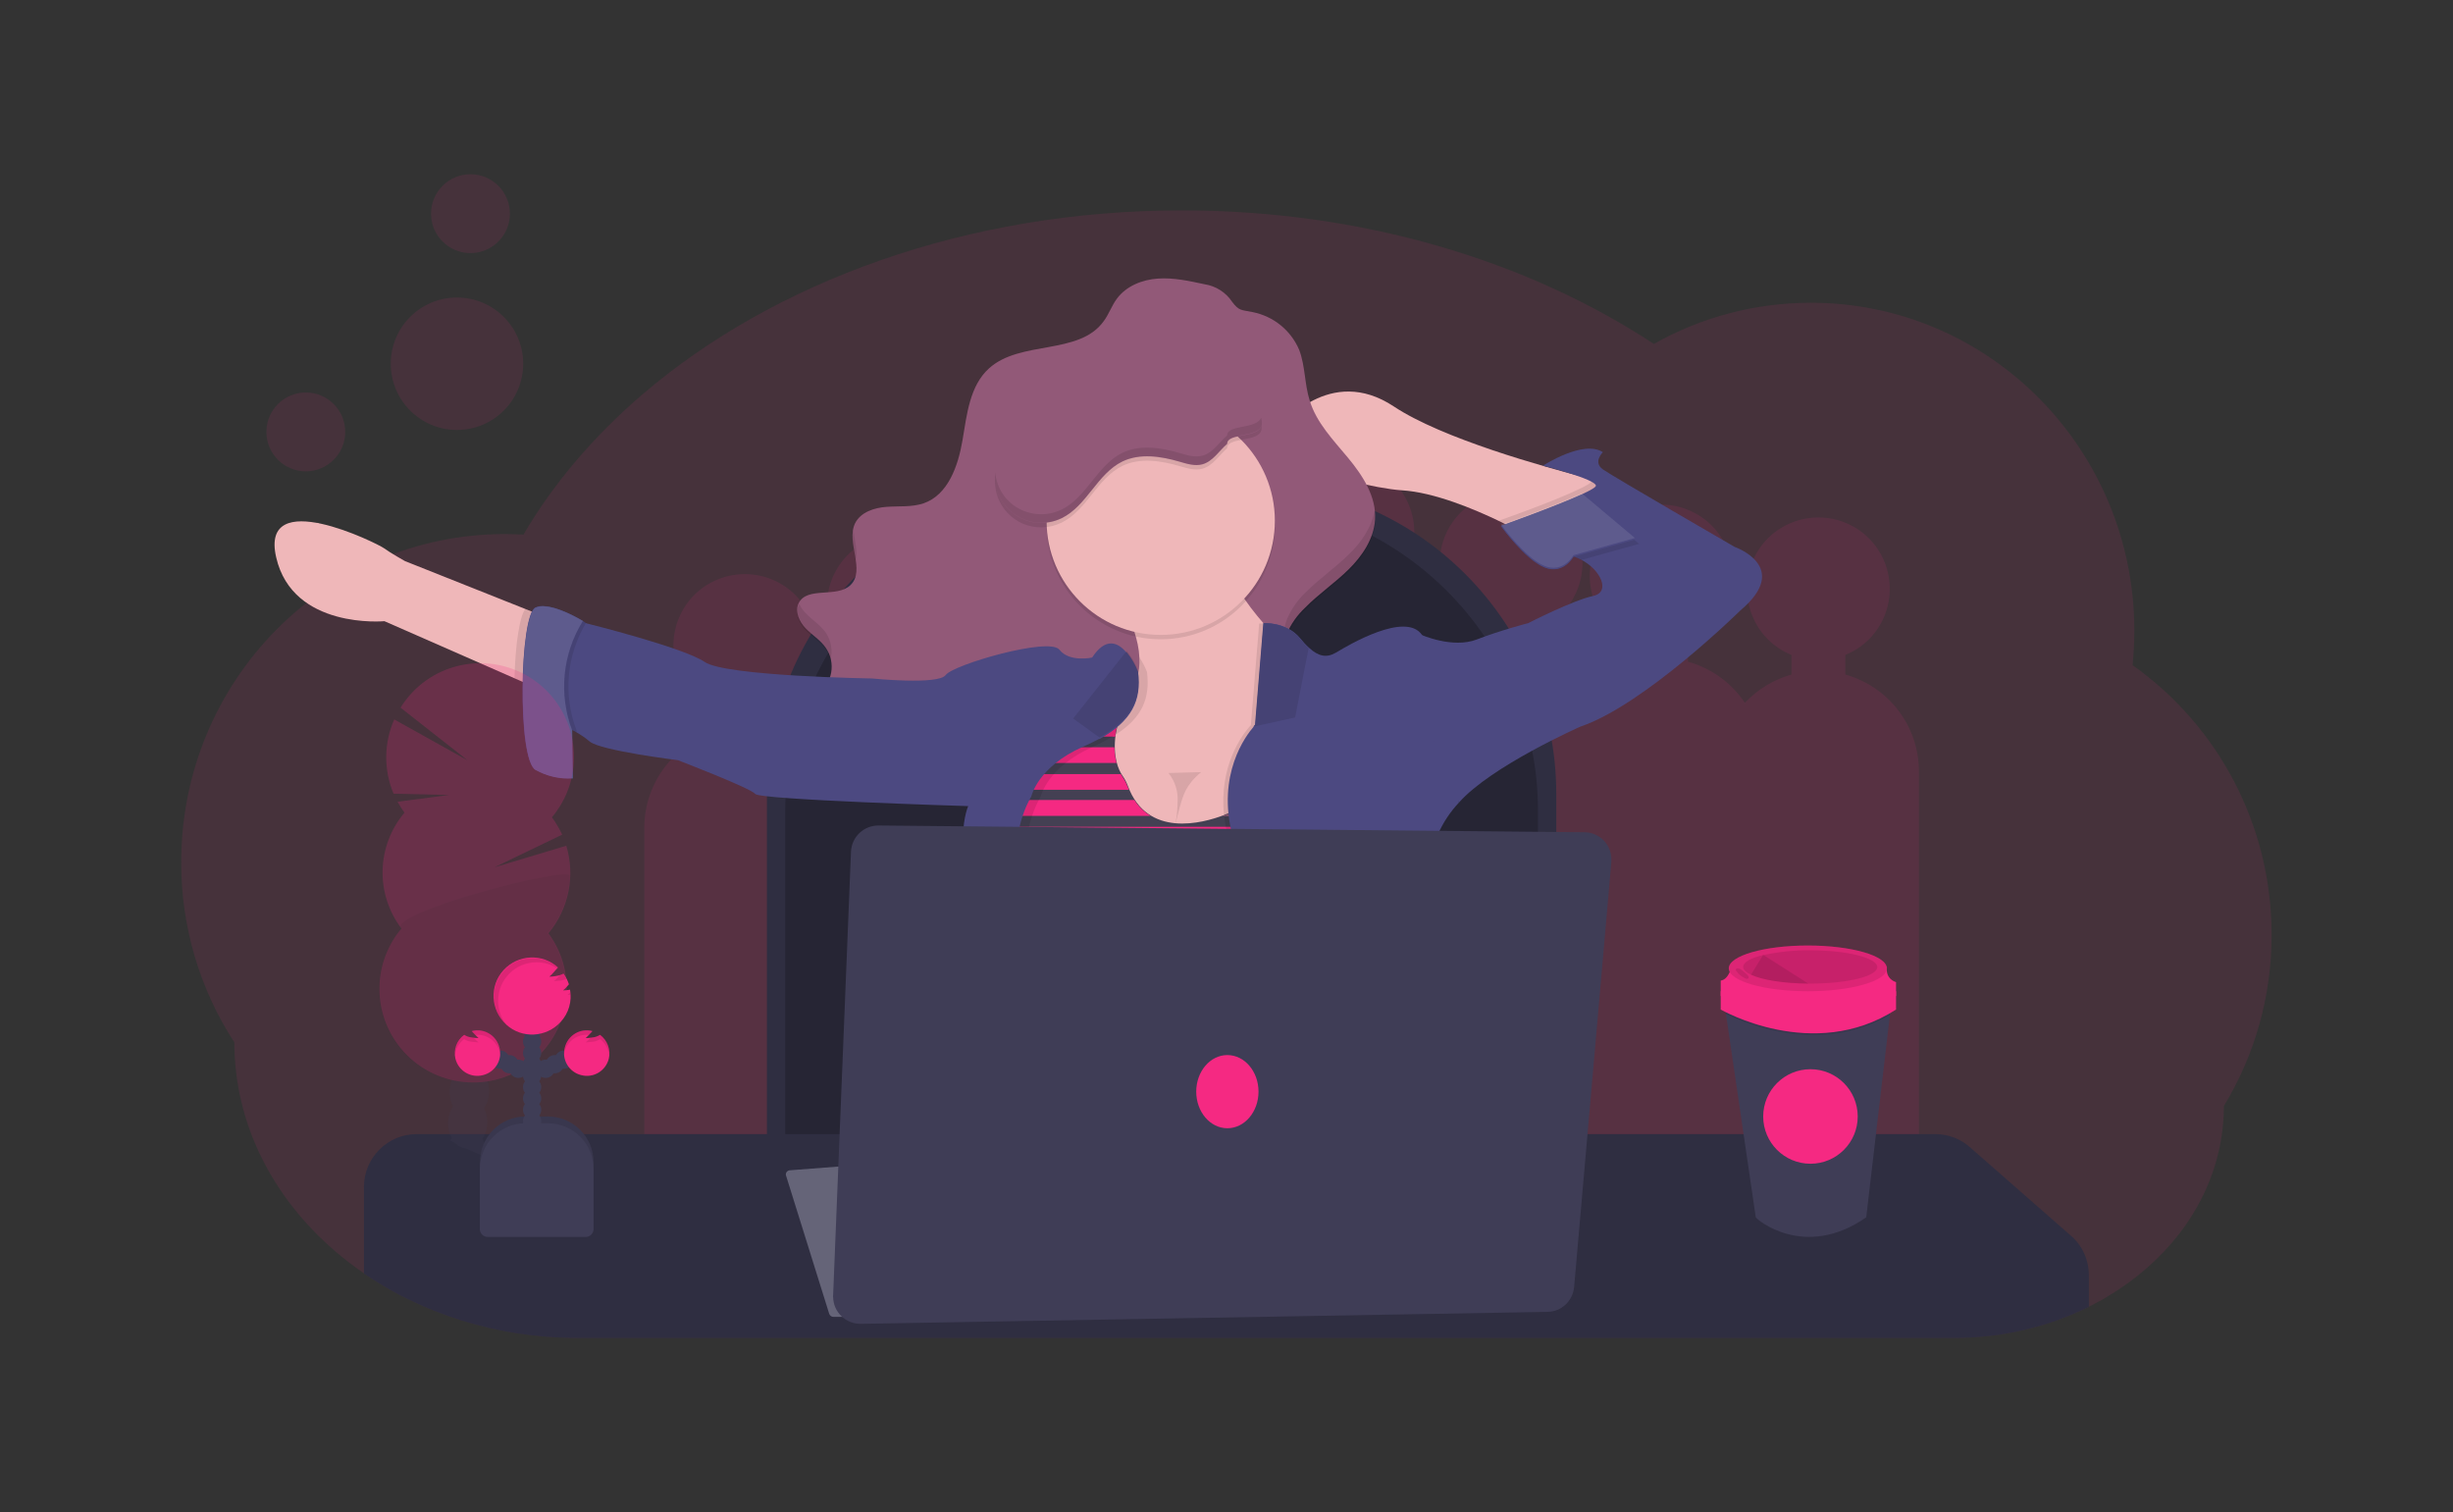 <?xml version="1.0" encoding="utf-8"?>
<!-- Generator: Adobe Illustrator 23.0.3, SVG Export Plug-In . SVG Version: 6.00 Build 0)  -->
<svg version="1.1" id="a64b19f6-1f12-4f18-b71c-01acbbb1e99d"
	 xmlns="http://www.w3.org/2000/svg" xmlns:xlink="http://www.w3.org/1999/xlink" x="0px" y="0px" viewBox="0 0 1126.2 694.2"
	 style="enable-background:new 0 0 1126.2 694.2;" xml:space="preserve">
<rect x="0" y="0" width="1126.2" height="694.2" fill="#333333" stroke="none"/>
<style type="text/css">
	.st0{opacity:0.1;fill:#F52982;enable-background:new    ;}
	.st1{fill:#2F2E41;}
	.st2{opacity:0.2;enable-background:new    ;}
	.st3{fill:#EFB7B9;}
	.st4{fill:#925978;}
	.st5{opacity:0.1;}
	.st6{fill:#4C4981;}
	.st7{opacity:0.1;enable-background:new    ;}
	.st8{fill:#444053;}
	.st9{fill:#F52982;}
	.st10{fill:#FFFFFF;}
	.st11{opacity:0.1;fill:#FFFFFF;enable-background:new    ;}
	.st12{fill:#656478;}
	.st13{opacity:0.2;}
	.st14{fill:#3F3D56;}
</style>
<title>back_home</title>
<g>
	<title>working remotely</title>
	<path class="st0" d="M1042.9,429.1c0.1,27.8-7.5,55-21.9,78.7c0,29-13.5,55.4-35.5,74.5c-5.5,4.8-11.4,9.1-17.7,12.8
		c-0.3,0.2-0.5,0.3-0.8,0.5c-0.5,0.3-0.9,0.6-1.4,0.8l-0.4,0.3l0,0c-2,1.1-4.1,2.2-6.1,3.2c-19.2,9.5-40.4,14.3-61.9,14.3H265.5
		c-5,0-10-0.2-15-0.6c-17.6-1.4-34.8-5.4-51.2-11.9c-3.2-1.3-6.3-2.6-9.4-4.1c-1.5-0.7-2.9-1.4-4.4-2.1c-0.9-0.5-1.8-0.9-2.7-1.4
		c-5.4-2.9-10.6-6-15.7-9.5c-4.6-3.1-9-6.5-13.3-10.2c-28.5-24.5-46.2-58.4-46.2-95.8c-16-24.6-24.5-53.4-24.4-82.8
		c0-83.2,66.5-150.6,148.5-150.6c2.5,0,5,0.1,7.5,0.2c0.4,0,0.7,0,1.1,0.1c13.8-23.6,32.3-45.2,54.5-64.3
		c60.6-51.9,149.1-84.6,247.8-84.6c82.9,0,158.7,23.1,216.7,61.3c22-12.4,46.8-18.9,72.1-18.9c82,0,148.5,67.4,148.5,150.6
		c0,5.3-0.3,10.5-0.8,15.8C1019.2,333.8,1043,380,1042.9,429.1z"/>
	<path class="st0" d="M847.2,309.7v-9c16.8-6.8,24.8-25.9,18-42.7c-6.8-16.8-25.9-24.8-42.7-18c-16.8,6.8-24.8,25.9-18,42.7
		c3.3,8.2,9.8,14.7,18,18v9c-8.2,2.3-15.6,6.8-21.4,13c-6.1-9.2-15.4-15.9-26.1-18.9v-9c16.8-6.8,24.8-25.9,18-42.7
		c-6.8-16.8-25.9-24.8-42.7-18s-24.8,25.9-18,42.7c3.3,8.2,9.8,14.7,18,18v9c-7.3,2-14,5.8-19.5,11c-6.1-8.2-14.8-14.2-24.7-16.9v-9
		c16.8-6.8,24.8-25.9,18-42.7c-6.8-16.8-25.9-24.8-42.7-18s-24.8,25.9-18,42.7c3.3,8.2,9.8,14.7,18,18v9c-8.4,2.3-16,7-21.8,13.5
		c-5.3-13.6-16.7-23.8-30.7-27.7v-9c16.8-6.8,24.8-25.9,18-42.7c-6.8-16.8-25.9-24.8-42.7-18c-16.8,6.8-24.8,25.9-18,42.7
		c3.3,8.2,9.8,14.7,18,18v9c-18.4,5.1-31.7,21.1-33.6,40.1c-4.2-2.9-8.9-5.1-13.9-6.5v-9c16.8-6.8,24.8-25.9,18-42.7
		c-6.8-16.8-25.9-24.8-42.7-18c-16.8,6.8-24.8,25.9-18,42.7c3.3,8.2,9.8,14.7,18,18v9c-12.7,3.5-23.2,12.3-29.1,24.1
		c-3.9-2.5-8.1-4.4-12.6-5.6v-9c16.8-6.8,24.8-25.9,18-42.7c-6.8-16.8-25.9-24.8-42.7-18c-16.8,6.8-24.8,25.9-18,42.7
		c3.3,8.2,9.8,14.7,18,18v9c-4.2,1.2-8.2,2.9-11.9,5.2c-5.9-11.6-16.3-20.2-28.9-23.7v-9c16.8-6.8,24.8-25.9,18-42.7
		c-6.8-16.8-25.9-24.8-42.7-18c-16.8,6.8-24.8,25.9-18,42.7c3.3,8.2,9.8,14.7,18,18v9c-13.5,3.8-24.6,13.4-30.1,26.3
		c-4.7-3.6-10-6.3-15.7-7.9v-9c16.8-6.8,24.8-25.9,18-42.7c-6.8-16.8-25.9-24.8-42.7-18c-16.8,6.8-24.8,25.9-18,42.7
		c3.3,8.2,9.8,14.7,18,18v9c-20,5.5-33.8,23.7-33.8,44.5v208h92.2v-18.5h43.6v18.5h92.3v-18.5h66.3v-33.6h57v14.3h68.8v5.9h72.1v5.9
		H881v-208C881,333.4,867.2,315.3,847.2,309.7z"/>
	<path class="st1" d="M495,221.7h76.7c78.9,0,142.8,63.9,142.8,142.8c0,0,0,0,0,0V558l0,0H352.1l0,0V364.5
		C352.1,285.6,416.1,221.7,495,221.7L495,221.7z"/>
	<path class="st2" d="M503.4,229.5h59.9c78.9,0,142.8,63.9,142.8,142.8c0,0,0,0,0,0v177.9l0,0H360.5l0,0V372.3
		C360.5,293.4,424.5,229.5,503.4,229.5L503.4,229.5z"/>
	<path class="st3" d="M740.2,222.4v10.1l-42.3,11.7c0,0-3.9-2.2-9.9-5.1c-11.1-5.3-29.5-13.1-44.5-14c-23.1-1.5-99.2-24.4-76.3-29.6
		c22.9-5.2,21.1,0,21.1,0s22.2-28.4,51.6-8.9c22.3,14.8,68.7,27.7,89.7,33.1C736.1,221.4,740.2,222.4,740.2,222.4z"/>
	<path class="st4" d="M553,130.5c-7-1.5-14.2-3.1-21.4-2.6c-7.2,0.5-14.5,3.4-18.8,9.2c-2.4,3.2-3.7,7.2-6.1,10.4
		c-11.3,15.7-38.2,8.6-52.6,21.6c-8.9,8-10.2,21.2-12.2,33c-2,11.8-6.6,25.1-17.9,29c-5.4,1.8-11.3,1.2-16.9,1.6
		c-5.7,0.4-11.9,2.4-14.5,7.5c-4.3,8.8,4.9,21.5-2.1,28.4c-6.3,6.1-19.9,0.5-23.8,8.3c-1.9,3.8,0.2,8.5,3.2,11.6
		c3,3.1,6.8,5.4,9.2,8.9c4.8,6.9,3.1,16.4-3.7,21.2c-2.4,1.7-5.3,2.6-8.2,2.7c-5,0.2-10.6-2-14.6,1c-2.4,2.2-3.6,5.4-3.3,8.6
		c0.8,11.4,10.4,20.2,21.9,19.9c8.5-0.5,15.6-6.1,22.5-10.9s15.4-9.2,23.5-7c3.8,1.3,7.4,3.2,10.6,5.6c9.9,6.3,20.7,10.9,32,13.8
		c10,2.5,21.4,3.3,29.8-2.6c9.6-6.6,13.2-20.1,23.5-25.3c10.9-5.5,23.7,0.3,34.9,5.2c11.2,4.8,25.8,8.1,34.2-0.7
		c9-9.5,3.8-25.5,8.5-37.7c1.9-4.6,4.8-8.7,8.5-12.2c6.2-6.3,13.6-11.3,19.9-17.5c6.3-6.2,11.6-14,12.2-22.8
		c0.7-10.6-5.6-20.3-12.4-28.5c-6.8-8.2-14.5-16.1-17.6-26.3c-2.4-7.6-2-15.8-4.8-23.2c-3.8-9-11.8-15.5-21.4-17.4
		c-5.4-1.1-6.2-0.5-9.4-4.7C562.8,134.2,558.2,131.3,553,130.5z"/>
	<g class="st5">
		<path d="M391.8,243.5c-1,4.3,0.3,9.3,1,14C393.9,253.4,392.5,248.4,391.8,243.5z"/>
		<path d="M379.1,298.3c1,1.5,1.8,3.1,2.2,4.8c1.1-4.3,0.3-9-2.2-12.7c-2.5-3.5-6.3-5.8-9.2-8.9c-1.2-1.2-2.2-2.6-2.9-4.2
			c-0.1,0.1-0.2,0.3-0.3,0.5c-1.9,3.8,0.2,8.5,3.2,11.6C372.9,292.6,376.7,294.8,379.1,298.3z"/>
		<path d="M619.3,254.5c-6.3,6.2-13.6,11.2-19.9,17.5c-3.6,3.4-6.5,7.6-8.5,12.2c-4.7,12.3,0.6,28.2-8.5,37.7
			c-8.4,8.8-23.1,5.5-34.2,0.7c-11.2-4.8-24.1-10.7-34.9-5.2c-10.4,5.3-14,18.8-23.5,25.3c-8.5,5.8-19.9,5-29.8,2.6
			c-11.4-2.8-22.2-7.5-32-13.8c-3.2-2.4-6.8-4.3-10.6-5.6c-8.2-2.2-16.6,2.3-23.5,7.1c-6.9,4.8-14.1,10.4-22.5,10.9
			c-9.8,0.6-19.1-6.9-21.4-16.3c-0.4,1.4-0.5,2.8-0.5,4.2c0.8,11.4,10.4,20.2,21.9,19.9c8.5-0.5,15.6-6.1,22.5-10.9s15.4-9.2,23.5-7
			c3.8,1.3,7.4,3.2,10.6,5.5c9.9,6.3,20.7,11,32,13.8c10,2.5,21.4,3.3,29.8-2.6c9.6-6.6,13.2-20.1,23.5-25.3
			c10.9-5.5,23.7,0.3,34.9,5.1c11.2,4.8,25.8,8.1,34.2-0.7c9-9.5,3.8-25.5,8.5-37.7c1.9-4.6,4.8-8.8,8.5-12.2
			c6.2-6.2,13.6-11.3,19.9-17.5c6.3-6.2,11.6-14,12.2-22.8c0.1-1.9,0-3.7-0.3-5.6C629.9,241.9,625.1,248.9,619.3,254.5z"/>
	</g>
	<path class="st6" d="M631.7,494l16.1,1.3c0,0-12.1,27.4-38,13.9C583.9,495.6,631.7,494,631.7,494z"/>
	<path class="st7" d="M631.7,494l16.1,1.3c0,0-12.1,27.4-38,13.9C583.9,495.6,631.7,494,631.7,494z"/>
	<path class="st3" d="M596.6,308.8l-5.7,61.3l-1.2,12.7l-24.7,6.5l-25.5,6.7l-29.6-6.6c0,0-11.4-25.8-7.5-46.8
		c1.1-7.4,5-14.2,10.9-18.9c1.8-1.4,3.5-3.1,4.9-4.9c1.6-2.1,2.9-4.5,3.7-7.1c1-3.2,1.4-6.5,1.2-9.8c-0.7-16.3-13.1-32.4-13.1-32.4
		s57.1-28.2,54.2-14.5c-1.9,8.9,8.5,22.7,16,31.3c4.1,4.7,7.2,7.8,7.2,7.8L596.6,308.8z"/>
	<circle class="st7" cx="532.9" cy="241.1" r="52.4"/>
	<circle class="st3" cx="532.9" cy="239.1" r="52.4"/>
	<path class="st8" d="M618.6,506.7c-1,11.8-9.9,31.3-9.9,31.3l-70.2,27.3L479.7,518c0,0,0-0.1,0-0.3c0.9-5.3,12.4-71.8-4-85.7
		c-17.1-14.5-17.4-61.4-17.4-61.4s22-33.2,26.3-41.1c4.3-7.9,37.3-17.9,37.3-17.9c-1.4,2.5-2.6,4.8-3.7,7.1
		c-2.9,5.9-4.9,12.2-6,18.6c-1.4,10.2,1.3,16.2,3.2,18.9c1,1.4,1.8,3,2.4,4.6c8.9,24.1,34.3,17.2,44.2,13.4c2.6-1,4.1-1.8,4.1-1.8
		L591,370l15.6-1.5c0,0,8.9,123.1,11.8,132.6C618.8,502.9,618.9,504.8,618.6,506.7z"/>
	<path class="st4" d="M518.1,318.7C518.1,318.7,518.1,318.7,518.1,318.7c-1.1,2.4-2.2,4.9-3,7.3h-26.9c4.4-2.9,9.2-5.3,14.1-7.2
		L518.1,318.7z"/>
	<path class="st9" d="M513.5,330.8c-0.6,2.2-1.1,4.4-1.4,6.6c0,0.3,0,0.5-0.1,0.8h-32.6c1.8-2.9,3.4-5.5,4.5-7.3L513.5,330.8z"/>
	<path class="st9" d="M512.6,350.3h-41c1.6-2.5,3.2-5,4.7-7.2h35.3C511.7,345.5,512,348,512.6,350.3z"/>
	<path class="st9" d="M518.3,362.6h-54.6c1.4-2.2,3.1-4.7,4.8-7.2h46.1c0.2,0.4,0.5,0.8,0.7,1.2c1,1.4,1.8,3,2.4,4.6
		C517.9,361.5,518.1,362,518.3,362.6z"/>
	<path class="st9" d="M458.3,370.6v4h70c-3-1.8-5.6-4.3-7.5-7.3h-60.3L458.3,370.6z"/>
	<path class="st4" d="M607,374.7h-45.8l0.8-0.3c2.6-1,4.1-1.8,4.1-1.8l24.8-2.4l15.6-1.5C606.4,368.6,606.6,370.9,607,374.7z"/>
	<path class="st9" d="M607.8,386.8H459.4c-0.3-2.7-0.5-5.1-0.7-7.2h148.4C607.4,381.7,607.6,384.1,607.8,386.8z"/>
	<path class="st10" d="M608.8,399H461.2c-0.5-2.5-0.9-5-1.2-7.2h148.1C608.3,394,608.5,396.5,608.8,399z"/>
	<path class="st10" d="M609.6,411.2H464.1c-0.7-2.4-1.3-4.9-1.8-7.3h146.9C609.3,406.2,609.5,408.7,609.6,411.2z"/>
	<path class="st10" d="M610.6,423.3H469c-1.3-2.3-2.4-4.8-3.3-7.2H610C610.2,418.4,610.4,420.9,610.6,423.3z"/>
	<path class="st10" d="M611.6,435.5H478.7c-0.8-1.3-1.8-2.5-2.9-3.5c-1.3-1.1-2.5-2.4-3.6-3.8H611
		C611.2,430.6,611.4,433.2,611.6,435.5z"/>
	<path class="st10" d="M612.6,447.6H482.9c-0.4-2.5-1.1-4.9-1.9-7.2h131C612.2,442.8,612.4,445.2,612.6,447.6z"/>
	<path class="st4" d="M613.6,459.8H484.3c-0.1-2.5-0.3-5-0.6-7.2H613C613.2,455,613.4,457.4,613.6,459.8z"/>
	<path class="st4" d="M614.7,472H484.4c0-2.5,0-4.9,0-7.2H614C614.2,467.2,614.5,469.7,614.7,472z"/>
	<path class="st4" d="M616,484.2H483.9c0.2-2.4,0.3-4.8,0.4-7.2h130.9C615.4,479.4,615.7,481.9,616,484.2z"/>
	<path class="st4" d="M617.3,496.3H482.8c0.3-2.3,0.5-4.8,0.7-7.2h132.9C616.8,491.9,617.1,494.3,617.3,496.3z"/>
	<path class="st10" d="M618.6,506.8c0,0.6-0.1,1.1-0.2,1.7H481.2c0.3-2.2,0.7-4.6,1-7.2h136c0,0,0,0.1,0,0.1
		C618.7,503.2,618.8,505,618.6,506.8z"/>
	<path class="st10" d="M617.5,513.4c-0.6,2.4-1.3,4.9-2,7.3H483l-3.3-2.6c0,0,0-0.1,0-0.3c0.1-0.6,0.4-2.1,0.7-4.4L617.5,513.4z"/>
	<path class="st10" d="M613.8,525.4c-1,2.8-2,5.3-2.8,7.2H498.1l-9-7.2H613.8z"/>
	<path class="st10" d="M608.9,537.7l-0.2,0.4l-17.8,6.9h-77.7l-9-7.2L608.9,537.7z"/>
	<polygon class="st4" points="578.4,549.9 559.6,557.2 528.4,557.2 519.3,549.9 	"/>
	<polygon class="st4" points="547.1,562 538.5,565.4 534.4,562 	"/>
	<path class="st7" d="M618.6,506.7c-11.4,2.7-22,4.7-22,4.7l-60,5.6l-8.3-62.4c0,0,11.5-13.8,22-19c9.9-5,20.8-17.6,14.7-46.4
		c-0.3-1.6-0.7-3.4-1.2-5.1c-0.8-3.2-1.5-6.4-1.8-9.7c-2.5-22.7,8.4-37,11.5-40.6c0.5-0.6,0.8-0.9,0.8-0.9l3.8-46.6c0.7,0,1.3,0,2,0
		c4.1,4.7,7.2,7.8,7.2,7.8l9.2,14.8l-5.7,61.3l15.6-1.5c0,0,8.9,123.1,11.8,132.6C618.7,503,618.8,504.8,618.6,506.7z"/>
	<path class="st6" d="M669.8,368.5c-8,8.5-12.9,19.5-13.8,31.2c-1.6,19.7-8.5,21-8.5,21l-0.3,55.8c0,0-5.3,12.8,0.7,18.7
		c5.9,5.9-49.2,16.1-49.2,16.1l-60,5.6l-8.3-62.4c0,0,11.5-13.8,22-19c10.5-5.2,22-19.1,13.5-51.6c-7.5-28.4,6.2-46.3,9.7-50.3
		c0.5-0.6,0.8-0.9,0.8-0.9l3.8-46.6c0,0,10.3-0.7,16.6,6.8c1.3,1.6,2.7,3.2,4.3,4.6c4.3,3.9,8,4.7,12.5,2
		c5.9-3.6,31.5-18.6,39.1-8.2C659.9,301.9,669.8,368.5,669.8,368.5z"/>
	<path class="st6" d="M600.8,297.6l-6.2,31.8l-19.2,4.2c0.5-0.6,0.8-0.9,0.8-0.9l3.8-46.6c0,0,10.3-0.7,16.6,6.8
		C597.9,294.6,599.3,296.2,600.8,297.6z"/>
	<path class="st7" d="M600.8,297.6l-6.2,31.8l-19.2,4.2c0.5-0.6,0.8-0.9,0.8-0.9l3.8-46.6c0,0,10.3-0.7,16.6,6.8
		C597.9,294.6,599.3,296.2,600.8,297.6z"/>
	<path class="st7" d="M740.2,222.4v10.1l-42.3,11.7c0,0-3.9-2.2-9.9-5.1c4.6-1.6,25.3-9,36-14.1c4-1.8,6.6-3.3,6.6-4
		c0-0.4-0.4-0.8-1.1-1.3C736.1,221.4,740.2,222.4,740.2,222.4z"/>
	<path class="st6" d="M799.1,280.2c0,0-44,43.4-73.5,53.4c0,0-41,18.1-55.8,34.9l-27.6-68l10.2-9.1c0,0,14.5,6.5,25.6,2.2
		s23.6-7.5,23.6-7.5s20.7-10.6,29.9-12.5c8.1-1.8,3.4-12-5.5-16.6c-1.2-0.6-2.4-1.1-3.6-1.5c0,0-4.6,8.5-13.4,4.9
		c-3.4-1.6-6.4-3.8-9-6.4l0,0c-4-3.9-7.6-8.1-10.9-12.6c0,0,24.8-8.8,37-14.4c4-1.8,6.6-3.3,6.6-4c0-3-24.3-9.2-24.3-9.2
		s18.5-12.1,27.5-6.2c0,0-4.7,4.6,0,7.9c4.7,3.3,60.5,35.6,60.5,35.6S822.8,260.2,799.1,280.2z"/>
	<path class="st7" d="M752.5,249.7l-26.5,7.4c-1.2-0.6-2.4-1.1-3.6-1.5c0,0-4.6,8.5-13.4,4.9c-3.4-1.6-6.4-3.8-9-6.4l0,0
		c-3.2-3.3-6.2-6.9-8.9-10.6c0,0,24.8-8.8,37-14.4L752.5,249.7z"/>
	<path class="st6" d="M750.6,247.7l-28.2,7.9c0,0-4.6,8.5-13.4,4.9c-8.8-3.6-19.9-19-19.9-19s24.8-8.8,37-14.4L750.6,247.7z"/>
	<path class="st11" d="M750.6,247l-28.2,7.9c0,0-4.6,8.5-13.4,4.9c-8.8-3.6-19.9-19-19.9-19s24.8-8.8,37-14.4L750.6,247z"/>
	<path class="st7" d="M611.4,548.4c0,0-63.5,30.5-138.9-41.9c84.2,46.3,136.3,31.4,136.3,31.4L611.4,548.4z"/>
	<path class="st7" d="M563.4,205.8c-3.8,3.3-6.6,8.1-11.4,9.4c-3.4,0.9-7-0.2-10.4-1.2c-8.6-2.5-18.2-4-26.3-0.1
		c-11.5,5.6-16.3,20.3-27.8,26c-5.7,2.8-12.4,3-18.2,0.4c-5.1-2.3-9.1-6.5-11.1-11.7c-3.4-8.9-0.2-19.3,6-26.5
		c6.2-7.2,15.1-11.6,24-14.9c23.4-8.5,48.7-10,73.5-11.3c2-0.3,4.1,0,5.9,0.8c4.1,2.3,12.3,15.5,11.6,20.4
		C578.3,203.3,563.4,200.4,563.4,205.8z"/>
	<path class="st4" d="M563.4,203.8c-3.8,3.3-6.6,8.1-11.4,9.4c-3.4,0.9-7-0.2-10.4-1.2c-8.6-2.5-18.2-4-26.3-0.1
		c-11.5,5.6-16.3,20.3-27.8,26c-3.5,1.7-7.5,2.5-11.4,2.1c-2.4-0.2-4.7-0.8-6.8-1.8c-5.1-2.3-9.1-6.5-11.1-11.7
		c-3.4-8.9-0.2-19.3,6-26.5s15.1-11.7,24-14.9c23.4-8.5,48.7-10,73.5-11.3c2-0.3,4.1,0,5.9,0.8c4.1,2.3,12.3,15.5,11.6,20.4
		C578.3,201.5,563.4,198.5,563.4,203.8z"/>
	<path class="st3" d="M250.8,283.5l-3.6,32.7l-11-4.8l-59.7-26.2c0,0-42.1,3.9-49.7-29.3c-7.7-33.3,46.5-6.4,49.5-4.2
		s9.6,5.9,9.6,5.9l55.3,22L250.8,283.5z"/>
	<path class="st7" d="M250.8,283.5l-3.6,32.7l-11-4.8c0.4-14.7,2.2-28.3,5-31.8L250.8,283.5z"/>
	<path class="st7" d="M550.9,455.2l-2.6,67.6l-68.6-5.2c0.9-5.3,12.4-71.8-4-85.7c-17.1-14.5-17.4-61.4-17.4-61.4s21.9-33.2,26.3-41
		c4.3-7.9,37.3-17.9,37.3-17.9c1-3.2,1.4-6.5,1.2-9.8c1.4,2.1,2.6,4.4,3.5,6.7c1.5,12.1-2.2,21-14.4,28.8c-1.1,0.7-2.2,1.4-3.4,2
		c-1.9,1.1-4,2.1-6.3,3.2l-1,0.5c-20.7,9.2-23.7,22.7-23.7,22.7c-6.2,10.9-8.1,23.8-5.2,36C477.4,421.8,550.9,455.2,550.9,455.2z"/>
	<path class="st6" d="M547,455.2l-2.6,67.6l-77.2-5.9c0,0-1-25.3,2.9-36.2c3.9-10.9-2.3-50.2-2.3-50.2
		c-36.4-30.2-23.3-60.4-23.3-60.4s-95.9-2.9-97.8-5.6c-1.9-2.6-35.5-15.5-35.5-15.5s-35.1-4.3-40.4-8.5c-1.9-1.6-4-3.1-6.2-4.3
		c-0.6-0.4-1.3-0.7-2-1l0.3,22c-0.3,0-0.5,0-0.8,0h-0.4c-5.5,0.2-11-1.1-15.9-3.8c-8.5-4.9-7.2-71.3,0-74.5c1.4-0.6,2.9-0.8,4.3-0.6
		c5.9,0.4,13.8,4.6,17.3,6.7l1.4,0.9l0.5,0.3c0,0,44.6,11.1,54.2,17.7c9.5,6.6,76.9,7.6,76.9,7.6s30.5,3.1,33.8-1.6
		s47.6-17.6,52.2-11.6c4.6,5.9,15,3.6,15,3.6c6.3-9.6,11.9-6.9,15.7-2.4c2.2,2.7,4,5.8,5.2,9c1.6,13.2-2.9,22.5-17.8,30.8
		c-2.2,1.2-4.7,2.4-7.4,3.6c-20.7,9.2-23.6,22.7-23.6,22.7c-6.2,10.9-8.1,23.8-5.3,36C473.5,421.8,547,455.2,547,455.2z"/>
	<path class="st7" d="M250.3,278.3c-0.8,0.1-1.6,0.3-2.4,0.6c-7.2,3.3-8.5,69.6,0,74.5c4.3,2.4,9,3.8,13.9,4h0.4c0.3,0,0.5,0,0.8,0
		l-0.3-22c0.7,0.3,1.3,0.6,2,1v-1c-6.2-16.3-4.6-34.6,4.4-49.5L250.3,278.3z"/>
	<path class="st6" d="M262.7,335.4l0.3,22c-6,0.4-11.9-1-17.1-3.9c-8.5-4.9-7.2-71.3,0-74.5c5.7-2.6,17.1,3.4,21.7,6.1
		C258.2,300.2,256.4,318.8,262.7,335.4z"/>
	<path class="st11" d="M262.7,335.4l0.3,22c-6,0.4-11.9-1-17.1-3.9c-8.5-4.9-7.2-71.3,0-74.5c5.7-2.6,17.1,3.4,21.7,6.1
		C258.2,300.2,256.4,318.8,262.7,335.4z"/>
	<path class="st6" d="M504.8,339.3l-12.1-8.7l24.6-31.1c2.2,2.7,4,5.8,5.2,9C524.2,321.6,519.6,331,504.8,339.3z"/>
	<path class="st7" d="M504.8,338.6l-12.1-8.7l24.6-31.1c2.2,2.7,3.9,5.8,5.2,9C524.2,321,519.6,330.3,504.8,338.6z"/>
	<path class="st7" d="M563.4,199.9c-3.8,3.3-6.6,8.1-11.4,9.3c-3.4,0.9-7-0.2-10.4-1.2c-8.6-2.5-18.2-4-26.3-0.1
		c-11.5,5.6-16.3,20.3-27.8,26c-3.5,1.7-7.5,2.5-11.4,2.1c-8.1-0.7-15.1-5.9-17.9-13.5c-0.7-1.8-1.1-3.8-1.3-5.7
		c-0.3,3.3,0.1,6.6,1.3,9.6c2,5.2,6,9.4,11.1,11.7c2.2,1,4.5,1.6,6.8,1.8c3.9,0.3,7.9-0.4,11.4-2.1c11.5-5.6,16.3-20.4,27.8-26
		c8.1-3.9,17.7-2.4,26.3,0.1c3.4,1,7,2.1,10.4,1.2c4.8-1.3,7.6-6.1,11.4-9.4c0-5.4,14.9-2.4,15.9-9c0.1-1,0-2-0.3-2.9
		C576.7,197.2,563.4,194.8,563.4,199.9z"/>
	<path class="st7" d="M536.5,354.9c1.5,2,3.3,4.9,3.9,8.7c0.4,2,0.3,3.7,0.2,6c-0.1,3.5-0.5,6.3-0.9,8.4c0.1-0.1,0.1-0.2,0.2-0.4
		c0.1-0.6,0.3-1.5,0.6-2.6c1.3-5.2,2.3-9.2,4.2-12.7c1.1-2,3.1-4.9,6.8-7.8"/>
	<path class="st3" d="M145.7,240c0,0,42.9,28.4,15.7,37.4C134.2,286.3,145.7,240,145.7,240z"/>
	<path class="st1" d="M959,585.4V600c-19.2,9.5-40.4,14.3-61.9,14.3H265.5c-5,0-10-0.2-15-0.6c-17.6-1.4-34.8-5.4-51.2-11.9
		c-3.2-1.3-6.3-2.6-9.4-4.1c-1.5-0.7-2.9-1.4-4.4-2.1c-0.9-0.5-1.8-0.9-2.7-1.4c-5.4-2.9-10.6-6-15.7-9.5v-39.8
		c0-13.4,10.9-24.2,24.2-24.2h0h697.2c5.9,0,11.5,2.1,15.9,6l46.1,40.4C956,571.7,959,578.4,959,585.4z"/>
	<path class="st12" d="M360.9,539.8l19.8,63.4c0.3,0.8,1,1.4,1.9,1.4h84.9l-20.1-73.8l-84.8,6.5c-1.1,0.1-1.9,1-1.8,2.1
		C360.8,539.6,360.8,539.7,360.9,539.8z"/>
	<g class="st13">
		<path class="st14" d="M223.3,530.2c0,0.4,0,0.8-0.1,1.1c-3.2-1.3-6.3-2.6-9.4-4.1c-1.6-0.2-3.2-1-4.4-2.1
			c-0.9-0.5-1.8-0.9-2.7-1.4c0.2-0.4,0.4-0.8,0.7-1.2c1.7-2.7,4.4-4.4,7.2-4.4c2.9,0.1,5.4,2,7,4.8
			C222.8,525.1,223.4,527.6,223.3,530.2z"/>
		<path class="st14" d="M223.7,515.8c-0.1,2.5-0.8,5-2.1,7.1c-1.7,2.7-4.4,4.4-7.2,4.3l-0.6,0c-1.6-0.2-3.2-1-4.4-2.1
			c-0.8-0.8-1.5-1.6-2-2.6c-2.4-4.5-2.2-10,0.5-14.4c1.7-2.7,4.4-4.4,7.2-4.4c2.9,0.1,5.4,2,7,4.8
			C223.3,510.8,223.8,513.3,223.7,515.8z"/>
		
			<ellipse transform="matrix(3.158516e-02 -1 1 3.158516e-02 -292.506 700.471)" class="st14" cx="215.2" cy="501.2" rx="11.8" ry="9"/>
		
			<ellipse transform="matrix(3.158516e-02 -1 1 3.158516e-02 -277.71 687.023)" class="st14" cx="215.7" cy="486.8" rx="11.8" ry="9"/>
		
			<ellipse transform="matrix(3.158516e-02 -1 1 3.158516e-02 -262.922 673.565)" class="st14" cx="216.1" cy="472.5" rx="11.8" ry="9"/>
		<path class="st9" d="M185.7,373.1c-1.2-1.6-2.2-3.3-3.2-5l23.7-3.1l-25.5-0.6c-4.6-10.9-4.5-23.2,0.3-34.1l33.7,18.8l-30.8-24.2
			c12.5-20.2,39-26.5,59.2-14c20.2,12.5,26.5,39,14,59.2c-1.1,1.8-2.3,3.5-3.7,5.1c1.8,2.5,3.4,5.2,4.7,8l-31.1,15l33-9.9
			c4.2,13.9,1.1,29-8.2,40.2c14.1,19.1,10,46-9.1,60.1s-46,10-60.1-9.1c-11.8-16-11.1-38,1.7-53.2
			C172.2,410.3,172.9,388.3,185.7,373.1z"/>
		<path class="st7" d="M261.6,402.1c-0.3,9.6-3.8,18.9-10.1,26.3c14.1,19.1,10.1,46-9,60.2c-19.1,14.1-46,10.1-60.2-9
			c-11.8-16-11.1-38,1.7-53.2C178.4,418.8,261.7,397.3,261.6,402.1z"/>
	</g>
	<circle class="st0" cx="140.4" cy="198.3" r="18.1"/>
	<circle class="st0" cx="216" cy="98.1" r="18.1"/>
	<circle class="st0" cx="209.8" cy="167" r="30.4"/>
	<path class="st14" d="M382.5,594.7l8.2-203.7c0.3-6.7,5.8-12,12.6-12l324.2,3.1c6.9,0.1,12.4,5.7,12.3,12.6c0,0.3,0,0.6,0,1
		l-17.1,195.2c-0.6,6.4-5.8,11.3-12.2,11.4l-315.3,5.5c-6.9,0.1-12.6-5.4-12.7-12.3C382.4,595.2,382.4,595,382.5,594.7z"/>
	<ellipse class="st9" cx="563.5" cy="501.2" rx="14.3" ry="16.8"/>
	<path class="st14" d="M868.4,460.1l-0.7,5.8l-10.9,93c-28.4,19.8-50.5,0.8-50.7,0l-13.7-93.4l-0.8-5.3L868.4,460.1z"/>
	<path class="st7" d="M868.4,460.1l-0.7,5.8c-32,18.6-66.2,4.1-75.4-0.4l-0.8-5.3L868.4,460.1z"/>
	<path class="st9" d="M790,455.1v8.4c0,0,42.4,24.6,80.5,0v-8.4H790z"/>
	<path class="st9" d="M794.9,444c0,0-1.2,5.7-4.9,6.2v7.1h80.5v-6.4c0,0-4.9-1.2-4.2-6.9L794.9,444z"/>
	<ellipse class="st9" cx="830" cy="444.6" rx="36.3" ry="10.5"/>
	<ellipse class="st7" cx="830" cy="444.6" rx="36.3" ry="10.5"/>
	<path class="st7" d="M861.9,444c0,4.2-13.8,7.6-30.8,7.6h-0.9c-11.4-0.1-21.3-1.7-26.3-4.1c-2.3-1.1-3.6-2.3-3.6-3.6
		c0-2.1,3.5-4.1,9.2-5.4c7.1-1.5,14.3-2.3,21.6-2.2C848.1,436.3,861.9,439.8,861.9,444z"/>
	<path class="st7" d="M830.2,451.6c-11.4-0.1-21.3-1.7-26.3-4.1l0,0l5.6-9.1L830.2,451.6z"/>
	<path class="st7" d="M798,444.6c-0.4-0.1-1,0.1-1.1,0.5c0,0.2,0,0.4,0.2,0.6c1,1.5,2.4,2.7,4,3.4c0.3,0.2,0.6,0.3,0.9,0.3
		c0.3,0,0.7-0.1,0.8-0.4c0.1-0.3,0.1-0.5-0.1-0.8c-0.3-0.5-0.6-0.8-1-1.1C800.6,446.2,799.5,444.8,798,444.6z"/>
	<circle class="st9" cx="831.2" cy="512.6" r="21.7"/>
	<path class="st14" d="M241.3,512.6h10.2c11.6,0,21,9.4,21,21v31.2l0,0h-52.1l0,0v-31.2C220.3,522,229.7,512.6,241.3,512.6z"/>
	<path class="st7" d="M241.3,512.6h10.2c11.6,0,21,9.4,21,21v31.2l0,0h-52.1l0,0v-31.2C220.3,522,229.7,512.6,241.3,512.6z"/>
	<circle class="st14" cx="244.3" cy="519.9" r="4.2"/>
	<circle class="st14" cx="244.3" cy="514.7" r="4.2"/>
	<circle class="st14" cx="244.3" cy="509.5" r="4.2"/>
	<circle class="st14" cx="244.3" cy="504.3" r="4.2"/>
	<circle class="st14" cx="244.3" cy="499.1" r="4.2"/>
	<circle class="st14" cx="244.3" cy="493.8" r="4.2"/>
	<circle class="st14" cx="244.3" cy="488.6" r="4.2"/>
	<circle class="st14" cx="250.5" cy="490.7" r="4.2"/>
	<circle class="st14" cx="254.7" cy="488.6" r="4.2"/>
	<circle class="st14" cx="258.9" cy="486.5" r="4.2"/>
	<circle class="st14" cx="244.3" cy="483.4" r="4.2"/>
	<circle class="st14" cx="244.3" cy="478.2" r="4.2"/>
	<circle class="st14" cx="244.3" cy="473" r="4.2"/>
	<circle class="st14" cx="244.3" cy="467.8" r="4.2"/>
	<path class="st9" d="M261.6,454.4c-1,0.2-2.1,0.3-3.1,0.3c1-0.8,1.9-1.8,2.7-2.8c-0.6-1.8-1.4-3.4-2.5-4.9c-1,0.6-2.2,0.9-3.4,1.1
		c-1,0.2-2.1,0.3-3.1,0.3c1.4-1.1,2.6-2.8,4-4.2c-7.2-6.6-18.4-6-25,1.2c-6.6,7.2-6,18.4,1.2,25c7.2,6.6,18.4,6,25-1.2
		c3.7-4,5.3-9.5,4.3-14.9L261.6,454.4z"/>
	<path class="st9" d="M275.5,475.1c-1.1,0.7-2.3,1.1-3.5,1.2c-1,0.2-2.1,0.3-3.1,0.3c1.1-1,2.1-2.1,3.1-3.2
		c-5.6-1.5-11.3,1.9-12.7,7.5c-1.5,5.6,1.9,11.3,7.5,12.7c5.6,1.5,11.3-1.9,12.7-7.5C280.5,482,278.9,477.6,275.5,475.1L275.5,475.1
		z"/>
	<circle class="st14" cx="238" cy="490.7" r="4.2"/>
	<circle class="st14" cx="233.9" cy="488.6" r="4.2"/>
	<circle class="st14" cx="229.7" cy="486.5" r="4.2"/>
	<path class="st9" d="M213.1,475.1c1.1,0.7,2.3,1.1,3.5,1.2c1,0.2,2.1,0.3,3.1,0.3c-1.1-1-2.1-2.1-3.1-3.2
		c5.6-1.5,11.3,1.9,12.7,7.5c1.5,5.6-1.9,11.3-7.5,12.7c-5.6,1.5-11.3-1.9-12.7-7.5C208.1,482,209.6,477.6,213.1,475.1L213.1,475.1z
		"/>
	<path class="st14" d="M241.3,515.7h10.2c11.6,0,21,9.4,21,21v27.6c0,2-1.6,3.6-3.6,3.6h-45c-2,0-3.6-1.6-3.6-3.6v-27.6
		C220.3,525.1,229.7,515.7,241.3,515.7z"/>
	<g class="st5">
		<path d="M261.9,455.5c-0.4,0.5-0.9,0.9-1.3,1.3c0.5,0,0.9-0.1,1.4-0.1C262,456.3,261.9,455.9,261.9,455.5z"/>
		<path d="M254.3,450.5c1-0.1,2.1-0.2,3.1-0.3c0.9-0.1,1.8-0.4,2.7-0.7c-0.4-0.8-0.9-1.6-1.5-2.4c-0.5,0.3-1.1,0.6-1.7,0.7
			C256.2,448.7,255.3,449.7,254.3,450.5z"/>
		<path d="M228.7,459.5c0-9.8,7.9-17.7,17.6-17.7c3.4,0,6.7,1,9.6,2.8l0.3-0.3c-7.3-6.5-18.5-5.8-25,1.5s-5.8,18.5,1.5,25
			c0.1,0.1,0.1,0.1,0.2,0.2C230.1,467.7,228.7,463.7,228.7,459.5z"/>
	</g>
	<g class="st5">
		<path d="M268.9,478.6c1-0.1,2.1-0.2,3.1-0.3c1.2-0.1,2.4-0.5,3.5-1.2c2.4,1.8,3.9,4.4,4.2,7.4c0-0.4,0.1-0.7,0.1-1.1
			c0-3.3-1.5-6.4-4.2-8.4c-1.1,0.7-2.3,1.1-3.5,1.2l-0.8,0.1C270.5,477.2,269.7,477.9,268.9,478.6z"/>
		<path d="M269.3,475.1c0.3,0,0.7,0,1,0.1c0.5-0.6,1.1-1.2,1.6-1.8c-5.5-1.5-11.3,1.8-12.7,7.4c-0.2,0.9-0.4,1.8-0.4,2.7
			c0,0.4,0,0.7,0.1,1C259.5,479.1,263.9,475.1,269.3,475.1z"/>
	</g>
	<g class="st5">
		<path d="M219.7,478.6c-1-0.1-2.1-0.2-3.1-0.3c-1.2-0.1-2.4-0.5-3.5-1.2c-2.4,1.8-3.9,4.4-4.2,7.4c0-0.4-0.1-0.7-0.1-1.1
			c0-3.3,1.5-6.4,4.2-8.4c1.1,0.7,2.3,1.1,3.5,1.2l0.8,0.1C218.1,477.2,218.9,477.9,219.7,478.6z"/>
		<path d="M219.3,475.1c-0.4,0-0.7,0-1,0.1c-0.5-0.6-1.1-1.2-1.6-1.8c5.5-1.5,11.3,1.8,12.7,7.4c0.2,0.9,0.4,1.8,0.4,2.7
			c0,0.4,0,0.7-0.1,1C229.1,479.1,224.6,475.1,219.3,475.1z"/>
	</g>
</g>
</svg>
